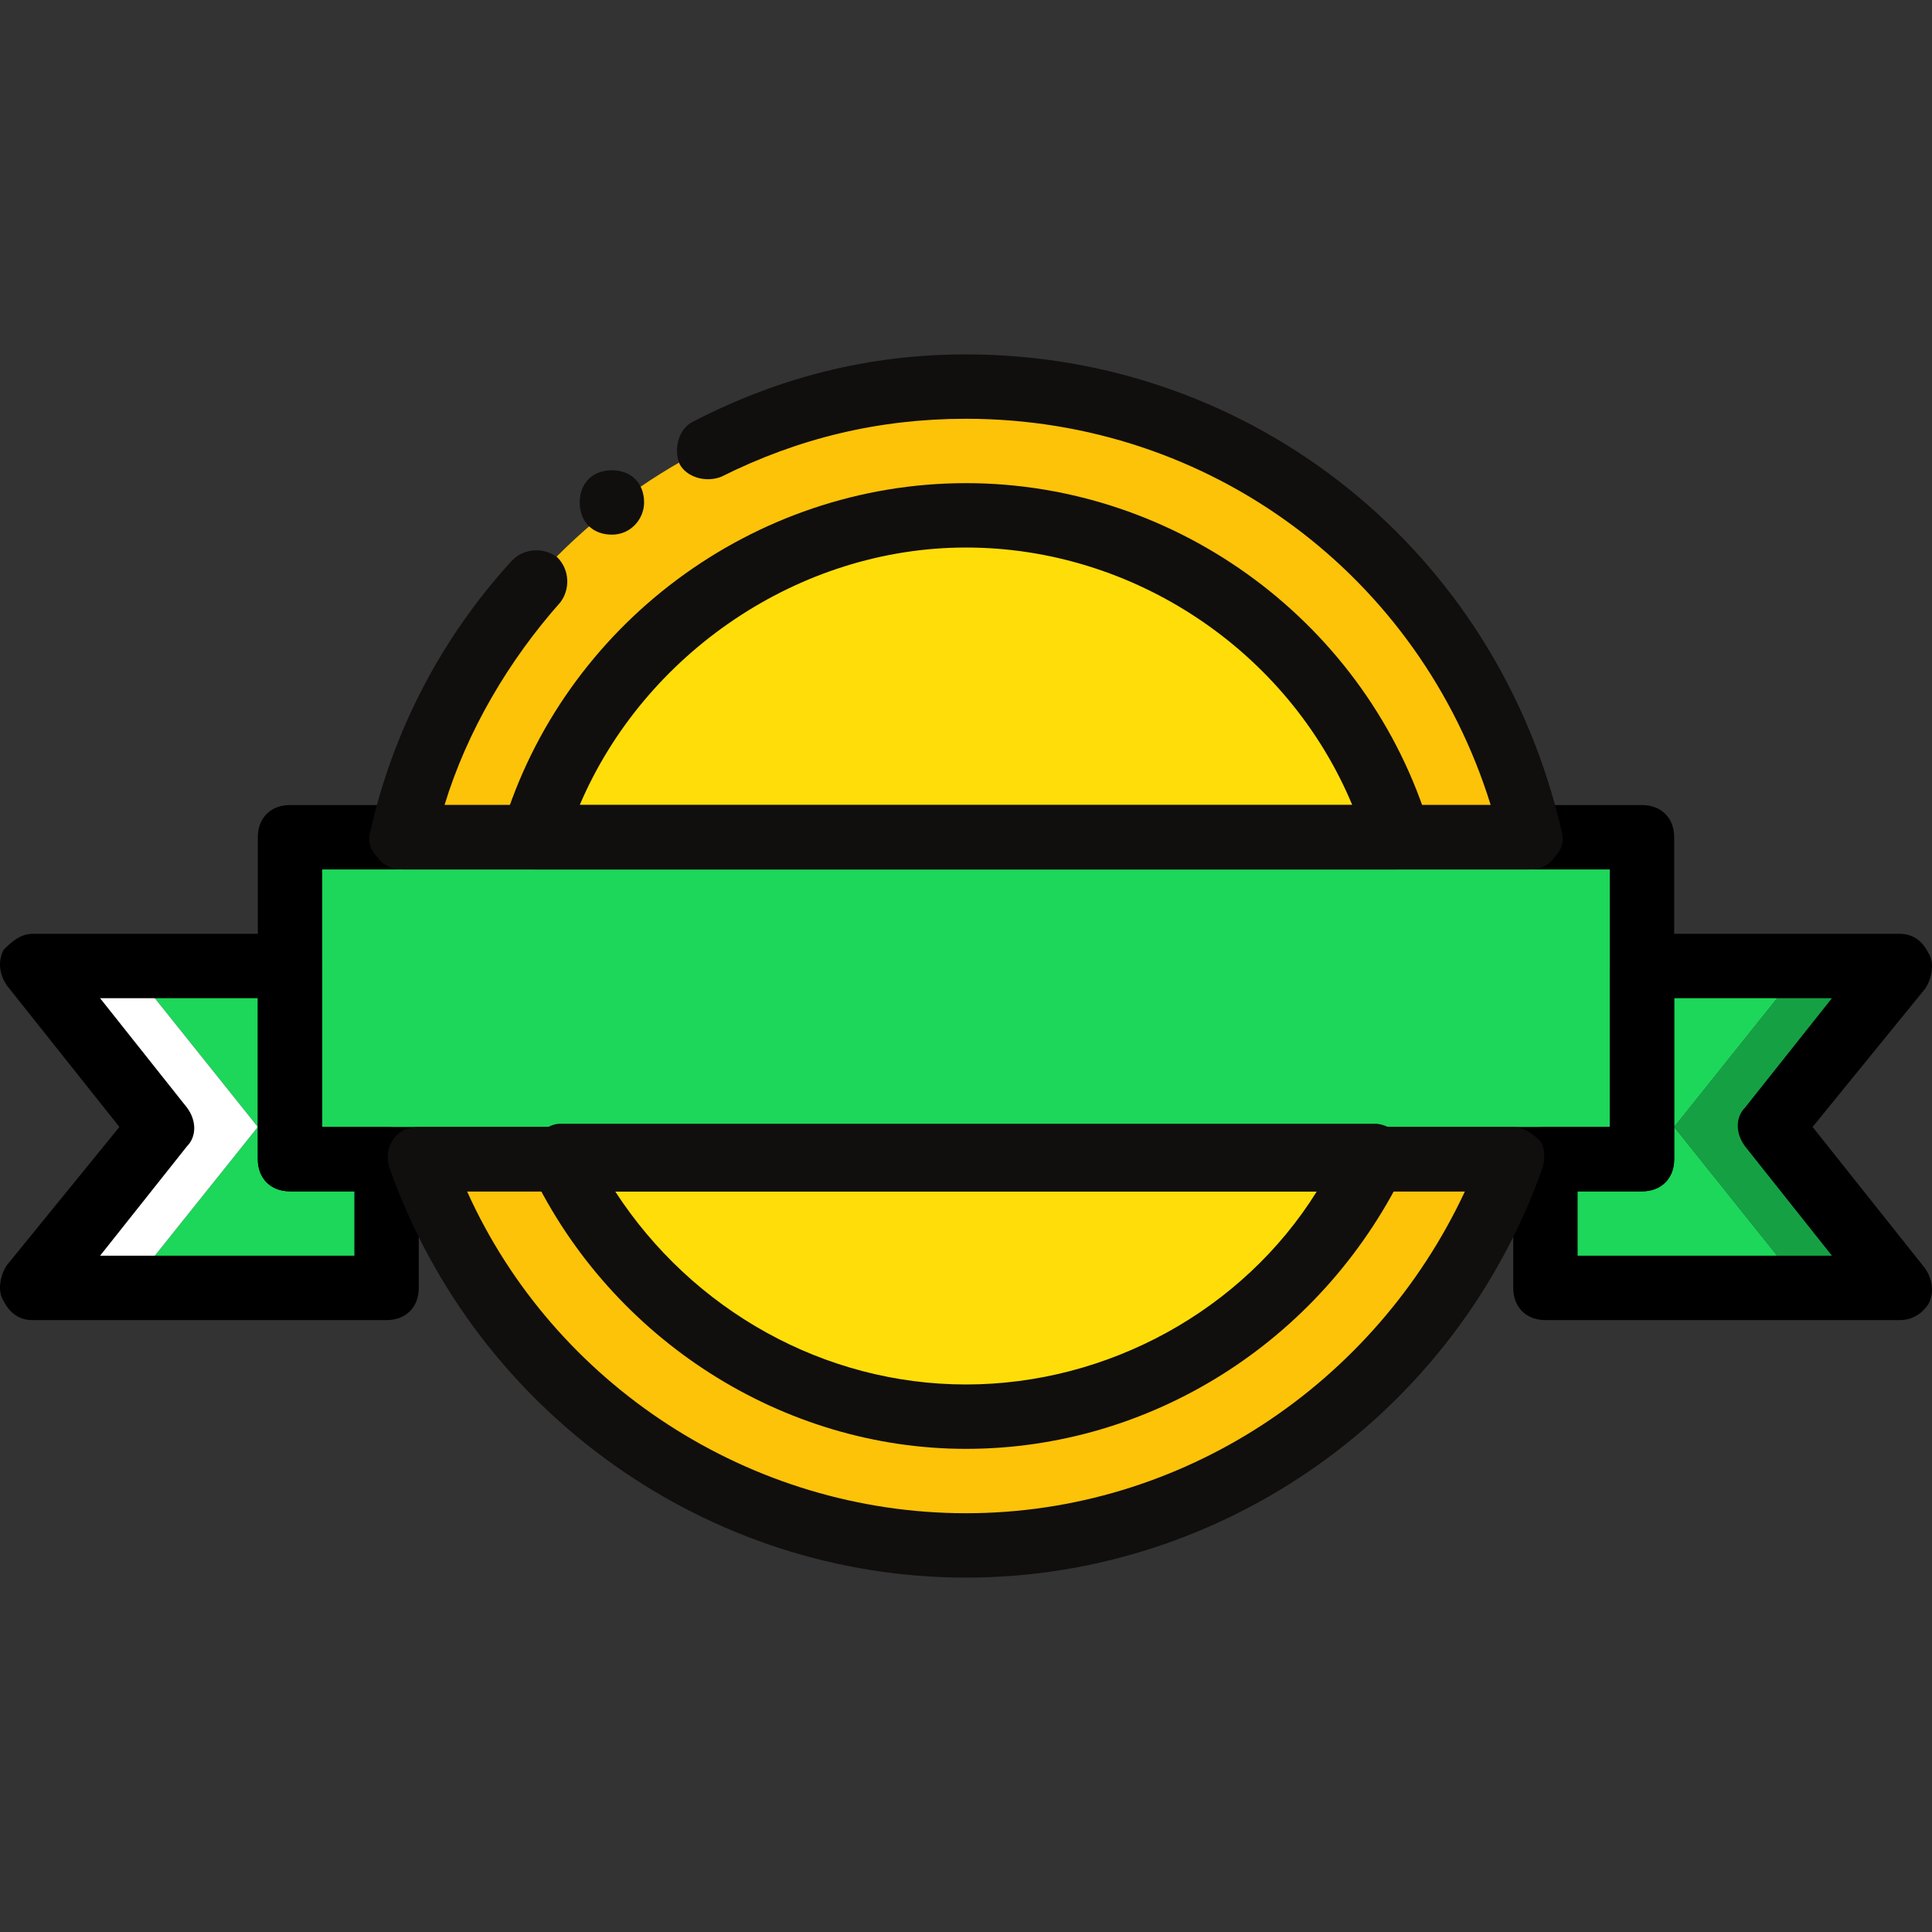 <?xml version="1.0" encoding="iso-8859-1"?>
<!-- Uploaded to: SVG Repo, www.svgrepo.com, Generator: SVG Repo Mixer Tools -->
<svg height="800px" width="800px" version="1.1" id="Layer_1" xmlns="http://www.w3.org/2000/svg" xmlns:xlink="http://www.w3.org/1999/xlink" 
	 viewBox="0 0 512.154 512.154" xml:space="preserve">
<rect x="0" y="0" width="512.154" height="512.154" fill="#333333" stroke="none"/>
<g transform="translate(1 1)">
	<g>
		<polygon style="fill:#1CD759;" points="408.677,306.277 434.277,255.077 476.944,255.077 442.81,297.744 476.944,340.41 
			408.677,340.41 		"/>
		<polygon style="fill:#1CD759;" points="101.477,306.277 75.877,255.077 33.21,255.077 67.344,297.744 33.21,340.41 
			101.477,340.41 		"/>
	</g>
	<g>
		<path style="fill:#FCC309;" d="M110.01,306.277c21.333,59.733,77.653,102.4,145.067,102.4s123.733-42.667,145.067-102.4H110.01z"
			/>
		<path style="fill:#FCC309;" d="M404.41,220.944c-15.36-68.267-75.947-119.467-149.333-119.467s-133.973,51.2-149.333,119.467
			H404.41z"/>
	</g>
	<g>
		<path style="fill:#FFDD09;" d="M369.424,220.944c-14.507-48.64-60.587-85.333-114.347-85.333s-99.84,35.84-114.347,85.333H369.424
			z"/>
		<path style="fill:#FFDD09;" d="M147.557,306.277c19.627,40.107,60.587,68.267,107.52,68.267s88.747-28.16,107.52-68.267H147.557z"
			/>
	</g>
	<polygon style="fill:#1CD759;" points="75.877,306.277 434.277,306.277 434.277,220.944 75.877,220.944 	"/>
	<polygon style="fill:#FFFFFF;" points="33.21,255.077 7.61,255.077 41.744,297.744 7.61,340.41 33.21,340.41 67.344,297.744 	"/>
	<polygon style="fill:#15A143;" points="476.944,255.077 502.544,255.077 468.41,297.744 502.544,340.41 476.944,340.41 
		442.81,297.744 	"/>
	<path d="M434.277,314.81h-358.4c-5.12,0-8.533-3.413-8.533-8.533v-85.333c0-5.12,3.413-8.533,8.533-8.533h358.4
		c5.12,0,8.533,3.413,8.533,8.533v85.333C442.81,311.397,439.397,314.81,434.277,314.81z M84.41,297.744h341.333v-68.267H84.41
		V297.744z"/>
	<path d="M101.477,348.944H7.61c-3.413,0-5.973-1.707-7.68-5.12c-1.707-2.56-0.853-6.827,0.853-9.387l29.867-36.693L0.784,260.197
		c-1.707-2.56-2.56-5.973-0.853-9.387c1.707-1.707,4.267-4.267,7.68-4.267h68.267c5.12,0,8.533,3.413,8.533,8.533v42.667h17.067
		c5.12,0,8.533,3.413,8.533,8.533v34.133C110.01,345.53,106.597,348.944,101.477,348.944z M25.53,331.877h67.413V314.81H75.877
		c-5.12,0-8.533-3.413-8.533-8.533V263.61H25.53l23.04,29.013c2.56,3.413,2.56,7.68,0,10.24L25.53,331.877z"/>
	<path d="M502.544,348.944h-93.867c-5.12,0-8.533-3.413-8.533-8.533v-34.133c0-5.12,3.413-8.533,8.533-8.533h17.067v-42.667
		c0-5.12,3.413-8.533,8.533-8.533h68.267c3.413,0,5.973,1.707,7.68,5.12c1.707,2.56,0.853,6.827-0.853,9.387l-29.867,36.693
		l29.867,37.547c1.707,2.56,2.56,5.973,0.853,9.387C508.517,347.237,505.957,348.944,502.544,348.944z M417.21,331.877h67.413
		l-23.04-29.013c-2.56-3.413-2.56-7.68,0-10.24l23.04-29.013H442.81v42.667c0,5.12-3.413,8.533-8.533,8.533H417.21V331.877z"/>
	<g>
		<path style="fill:#110E0E;" d="M255.077,417.21c-68.267,0-129.707-43.52-152.747-108.373c-0.853-2.56-0.853-5.12,0.853-7.68
			c1.707-2.56,4.267-3.413,6.827-3.413h290.133c2.56,0,5.12,1.707,6.827,3.413c1.707,1.707,1.707,5.12,0.853,7.68
			C384.784,373.69,323.344,417.21,255.077,417.21z M122.81,314.81c23.04,51.2,75.093,85.333,132.267,85.333
			S363.45,366.01,387.344,314.81H122.81z"/>
		<path style="fill:#110E0E;" d="M404.41,229.477H105.744c-2.56,0-5.12-0.853-6.827-3.413c-1.707-1.707-2.56-4.267-1.707-6.827
			c5.973-26.453,18.773-51.2,37.547-71.68c3.413-3.413,8.533-3.413,11.947-0.853c3.413,3.413,3.413,8.533,0.853,11.947
			c-13.653,15.36-24.747,34.133-30.72,53.76H394.17c-18.773-60.587-74.24-102.4-139.093-102.4c-23.04,0-44.373,5.12-64.853,15.36
			c-4.267,1.707-9.387,0-11.093-3.413c-1.707-4.267,0-9.387,3.413-11.093c23.04-11.947,46.933-17.92,72.533-17.92
			c75.947,0,140.8,52.053,157.867,126.293c0.853,2.56,0,5.12-1.707,6.827C409.53,228.624,406.97,229.477,404.41,229.477z"/>
		<path style="fill:#110E0E;" d="M169.744,132.197c0-5.12-3.413-8.533-8.533-8.533c-5.12,0-8.533,3.413-8.533,8.533
			c0,5.12,3.413,8.533,8.533,8.533C166.33,140.73,169.744,136.464,169.744,132.197"/>
		<path style="fill:#110E0E;" d="M369.424,229.477H140.73c-2.56,0-5.12-0.853-6.827-3.413s-1.707-5.12-1.707-7.68
			c16.213-53.76,66.56-91.307,122.88-91.307s106.667,37.547,122.88,91.307c0.853,2.56,0,5.12-1.707,7.68
			S371.984,229.477,369.424,229.477z M152.677,212.41h204.8c-17.067-40.96-58.027-68.267-102.4-68.267
			S169.744,172.304,152.677,212.41z"/>
		<path style="fill:#110E0E;" d="M255.077,383.077c-48.64,0-93.867-29.013-115.2-73.387c-0.853-2.56-0.853-5.973,0.853-8.533
			c1.707-2.56,4.267-4.267,6.827-4.267H363.45c2.56,0,5.973,1.707,6.827,4.267c1.707,2.56,1.707,5.973,0.853,8.533
			C348.944,354.917,303.717,383.077,255.077,383.077z M162.064,314.81c20.48,31.573,55.467,51.2,93.013,51.2
			s73.387-19.627,93.013-51.2H162.064z"/>
	</g>
</g>
</svg>